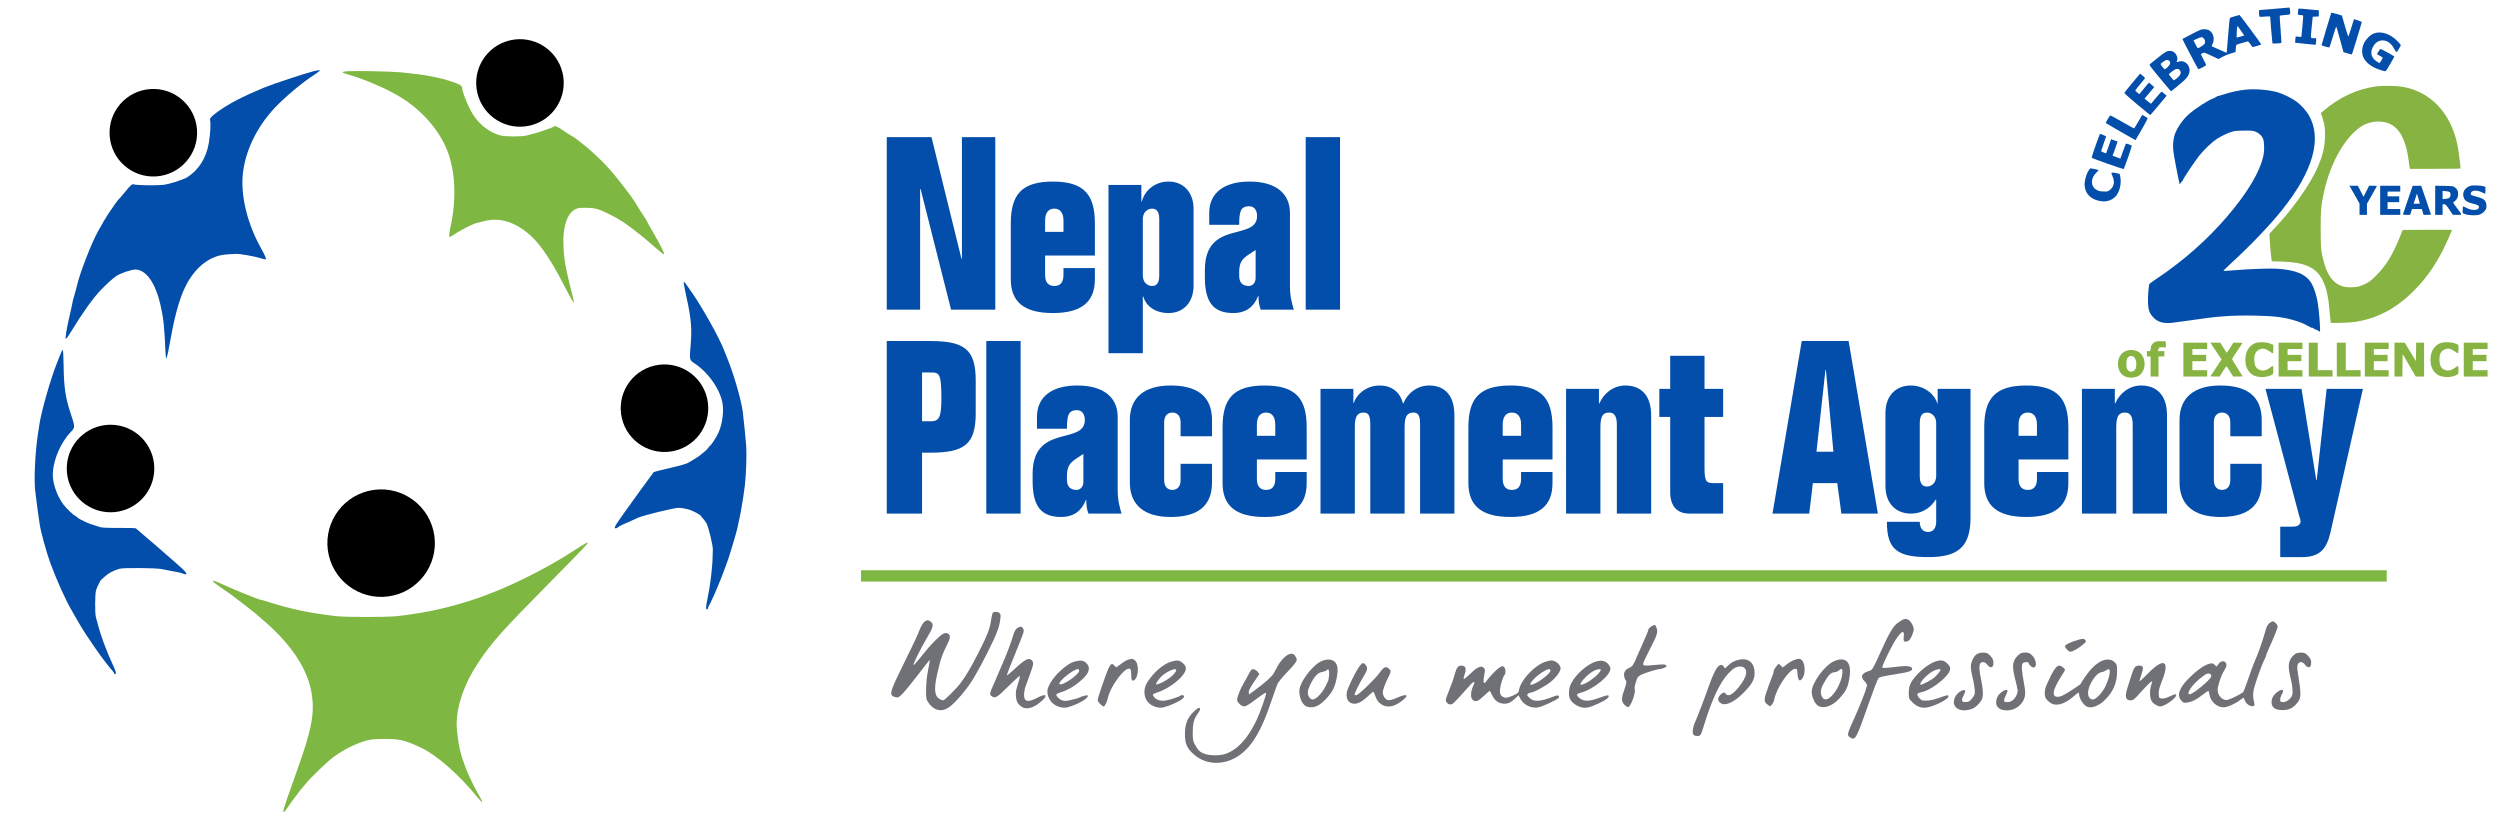 <svg width="331" height="111" viewBox="0 0 331 111" fill="none" xmlns="http://www.w3.org/2000/svg">
<g clip-path="url(#clip0_15_4)">
<path d="M75.666 73.103C76.108 72.814 76.75 72.407 77.094 72.199C77.437 71.99 77.766 71.82 77.824 71.82C77.997 71.82 77.281 72.575 73.036 76.877C66.279 83.723 65.14 84.999 63.257 87.832C61.463 90.53 60.466 93.417 60.459 95.934C60.458 96.604 60.676 98.345 60.862 99.138C61.003 99.743 61.176 100.352 61.268 100.572C61.321 100.699 61.44 101.038 61.533 101.326C61.782 102.096 62.623 103.907 63.195 104.905C63.815 105.988 63.881 106.121 63.822 106.18C63.787 106.214 63.521 105.948 63.231 105.588C60.82 102.605 57.841 99.981 55.751 99C53.599 97.989 52.963 97.835 50.931 97.837C49.773 97.838 49.074 97.892 48.635 98.017C47.087 98.456 45.73 99.118 44.277 100.143C43.362 100.789 41.207 102.863 40.314 103.958C40.082 104.242 39.806 104.578 39.7 104.704C39.593 104.831 39.38 105.115 39.225 105.336C39.07 105.557 38.89 105.794 38.825 105.863C38.76 105.932 38.474 106.332 38.191 106.752C37.698 107.483 37.501 107.665 37.501 107.39C37.501 107.211 38.298 104.859 39.237 102.268C41.296 96.585 41.71 94.38 41.232 91.64C40.693 88.55 38.566 85.333 35.048 82.286C34.488 81.801 33.971 81.353 33.9 81.289C33.674 81.089 32.19 79.929 31.475 79.394C31.097 79.111 30.728 78.827 30.655 78.764C30.583 78.701 29.95 78.262 29.247 77.789C27.708 76.751 27.849 76.602 29.591 77.423C30.872 78.027 34.261 79.397 34.473 79.396C34.544 79.396 35.086 79.551 35.678 79.741C38.505 80.647 41.067 81.18 44.5 81.578C45.774 81.726 51.257 81.724 52.587 81.575C55.717 81.224 58.506 80.664 61.203 79.845C62.987 79.304 63.188 79.234 65.106 78.498C68.342 77.254 72.811 74.972 75.666 73.103Z" fill="#7EB742"/>
<circle cx="7.117" cy="7.117" r="7.117" transform="matrix(-0.973 0.23 0.23 0.973 55.749 63.351)" fill="black"/>
<path fill-rule="evenodd" clip-rule="evenodd" d="M8.133 46.569C8.075 46.719 7.821 47.359 7.568 47.991C6.686 50.197 5.431 54.6 5.196 56.312C5.157 56.596 5.073 57.164 5.009 57.575C4.656 59.842 4.486 63.45 4.661 64.971C4.804 66.213 5.091 68.374 5.249 69.397C5.409 70.431 6.153 73.15 6.648 74.504C7.431 76.649 8.685 79.445 9.455 80.76C9.767 81.294 10.023 81.739 10.407 82.417C11.424 84.212 13.845 87.662 14.917 88.845C15.028 88.968 15.119 89.11 15.119 89.161C15.119 89.212 15.171 89.254 15.234 89.254C15.44 89.254 15.355 88.897 14.936 88.007C14.109 86.248 13.283 84.007 12.921 82.539C12.859 82.287 12.76 81.922 12.701 81.728C12.551 81.234 12.567 78.624 12.723 78.129C12.794 77.903 12.926 77.59 13.017 77.432C13.108 77.274 13.209 77.067 13.242 76.973C13.311 76.776 14.231 75.998 14.66 75.773C15.086 75.549 15.479 75.394 15.865 75.296C16.405 75.159 20.609 75.193 21.375 75.34C21.753 75.413 22.322 75.524 22.637 75.587C22.953 75.65 23.392 75.733 23.613 75.771C23.834 75.809 24.132 75.898 24.275 75.968C24.455 76.056 24.572 76.059 24.655 75.977C24.737 75.894 24.497 75.613 23.878 75.066C23.385 74.631 22.956 74.248 22.924 74.215C22.892 74.182 22.299 73.667 21.604 73.07C20.91 72.474 20.316 71.957 20.284 71.922C20.253 71.887 19.736 71.447 19.136 70.944C18.537 70.44 18.02 69.995 17.989 69.955C17.957 69.914 16.95 69.889 15.75 69.898C14.364 69.908 13.444 69.866 13.225 69.784C13.036 69.712 12.648 69.587 12.364 69.506C12.08 69.425 11.667 69.271 11.446 69.164C11.225 69.056 10.903 68.901 10.731 68.82C10.558 68.738 10.323 68.585 10.209 68.478C10.095 68.371 9.944 68.263 9.875 68.238C9.669 68.162 8.773 67.293 8.415 66.821C7.713 65.895 7.171 64.563 7.027 63.408C6.793 61.541 7.845 58.779 9.407 57.155C9.953 56.588 9.951 56.522 9.345 54.705C8.671 52.688 8.455 51.228 8.423 48.485C8.41 47.369 8.363 46.419 8.319 46.375C8.275 46.331 8.191 46.418 8.133 46.569Z" fill="#034EAA"/>
<circle cx="14.634" cy="62.031" r="5.796" fill="black"/>
<path fill-rule="evenodd" clip-rule="evenodd" d="M90.75 37.506C90.841 37.639 91.235 38.204 91.626 38.76C92.991 40.705 95.224 44.702 95.846 46.314C95.949 46.582 96.161 47.116 96.318 47.5C97.183 49.626 98.177 53.098 98.355 54.619C98.501 55.861 98.718 58.029 98.8 59.062C98.882 60.105 98.781 62.922 98.611 64.353C98.342 66.62 97.763 69.63 97.316 71.087C97.135 71.679 96.988 72.17 96.77 72.918C96.192 74.899 94.629 78.813 93.856 80.21C93.777 80.355 93.721 80.514 93.733 80.564C93.744 80.614 93.704 80.666 93.642 80.681C93.441 80.728 93.442 80.362 93.645 79.399C94.047 77.497 94.336 75.126 94.351 73.615C94.354 73.355 94.366 72.976 94.379 72.774C94.411 72.26 93.796 69.722 93.531 69.276C93.41 69.073 93.209 68.798 93.085 68.665C92.96 68.533 92.814 68.355 92.76 68.27C92.648 68.095 91.574 67.549 91.105 67.428C90.638 67.308 90.22 67.247 89.822 67.241C89.266 67.231 85.182 68.23 84.47 68.549C84.118 68.707 83.591 68.946 83.298 69.08C83.005 69.213 82.597 69.395 82.391 69.483C82.184 69.571 81.915 69.725 81.791 69.827C81.636 69.954 81.523 69.983 81.424 69.922C81.325 69.861 81.494 69.532 81.971 68.858C82.351 68.321 82.68 67.85 82.704 67.81C82.727 67.771 83.186 67.133 83.725 66.393C84.264 65.653 84.724 65.013 84.746 64.972C84.769 64.931 85.171 64.384 85.639 63.756C86.107 63.129 86.507 62.577 86.529 62.53C86.55 62.484 87.525 62.227 88.694 61.961C90.045 61.652 90.931 61.4 91.125 61.27C91.293 61.156 91.642 60.946 91.9 60.802C92.157 60.658 92.524 60.413 92.715 60.258C92.905 60.102 93.183 59.878 93.332 59.759C93.481 59.64 93.674 59.436 93.761 59.306C93.848 59.176 93.969 59.036 94.031 58.996C94.214 58.875 94.886 57.823 95.126 57.282C95.597 56.219 95.819 54.798 95.694 53.641C95.492 51.77 93.835 49.324 91.941 48.102C91.28 47.675 91.266 47.61 91.439 45.703C91.631 43.585 91.507 42.114 90.908 39.438C90.664 38.348 90.491 37.413 90.524 37.36C90.557 37.307 90.658 37.372 90.75 37.506Z" fill="#034EAA"/>
<circle cx="5.796" cy="5.796" r="5.796" transform="matrix(-0.973 0.23 0.23 0.973 92.283 47.075)" fill="black"/>
<path fill-rule="evenodd" clip-rule="evenodd" d="M46.056 9.428C45.661 9.451 45.338 9.511 45.338 9.562C45.338 9.612 45.739 9.767 46.228 9.907C48.093 10.439 50.753 11.558 52.492 12.545C55.59 14.301 58.051 17.003 59.209 19.918C60.276 22.604 60.455 26.305 59.688 29.832C59.482 30.778 59.42 31.382 59.529 31.382C59.585 31.382 59.91 31.195 60.251 30.965C60.974 30.478 62.576 29.666 63.072 29.536C64.47 29.169 64.877 29.094 65.505 29.09C67.421 29.079 69.483 30.185 71.124 32.102C72.269 33.44 73.492 35.42 75.002 38.384C75.372 39.11 75.711 39.729 75.755 39.761C75.799 39.792 75.865 39.896 75.901 39.99C76.013 40.285 75.995 39.879 75.875 39.417C74.957 35.881 74.743 34.775 74.62 32.941C74.425 30.034 75.095 28.04 76.412 27.605C76.895 27.445 78.422 27.486 79.084 27.676C79.571 27.816 80.733 28.36 81.666 28.887C82.938 29.605 84.886 31.096 86.904 32.896C87.386 33.326 87.838 33.678 87.91 33.678C88.067 33.678 87.475 32.483 86.414 30.659C85.981 29.914 85.626 29.279 85.626 29.247C85.626 29.215 85.424 28.89 85.176 28.526C84.929 28.162 84.613 27.661 84.475 27.413C83.694 26.011 80.971 22.551 79.668 21.304C78.765 20.441 78.082 19.815 77.699 19.502C76.792 18.761 75.885 18.067 75.82 18.067C75.78 18.067 75.285 17.758 74.722 17.379C73.699 16.691 73.487 16.604 73.281 16.788C73.167 16.891 71.433 17.491 70.647 17.698C70.395 17.765 69.976 17.875 69.716 17.944C69.1 18.105 66.904 18.103 66.299 17.941C64.543 17.47 63.092 16.215 62.19 14.387C61.649 13.291 61.178 12.004 61.178 11.624C61.178 11.347 60.837 11.143 59.801 10.8C58.054 10.222 56.139 9.871 53.143 9.581C51.859 9.457 47.252 9.357 46.056 9.428Z" fill="#7EB742"/>
<circle cx="5.796" cy="5.796" r="5.796" transform="matrix(-0.973 0.23 0.23 0.973 73.15 4.01)" fill="black"/>
<path fill-rule="evenodd" clip-rule="evenodd" d="M41.625 9.4C42.009 9.306 42.335 9.269 42.35 9.317C42.365 9.365 42.028 9.631 41.601 9.908C39.974 10.964 37.76 12.815 36.386 14.269C33.941 16.857 32.381 20.162 32.13 23.288C31.898 26.169 32.814 29.76 34.583 32.907C35.057 33.751 35.293 34.31 35.189 34.342C35.135 34.358 34.77 34.274 34.377 34.155C33.542 33.901 31.772 33.596 31.26 33.617C29.816 33.676 29.405 33.724 28.803 33.905C26.969 34.457 25.322 36.119 24.316 38.433C23.614 40.048 23.027 42.301 22.453 45.576C22.312 46.379 22.17 47.071 22.137 47.114C22.104 47.157 22.072 47.275 22.065 47.376C22.044 47.691 21.942 47.297 21.921 46.82C21.761 43.171 21.641 42.05 21.22 40.262C20.554 37.425 19.328 35.715 17.941 35.686C17.433 35.676 15.985 36.163 15.408 36.538C14.983 36.815 14.032 37.677 13.295 38.455C12.289 39.514 10.865 41.511 9.464 43.824C9.13 44.376 8.8 44.845 8.732 44.866C8.582 44.913 8.797 43.597 9.276 41.542C9.472 40.703 9.624 39.991 9.615 39.96C9.605 39.93 9.704 39.56 9.833 39.139C9.963 38.718 10.117 38.147 10.177 37.87C10.512 36.3 12.099 32.194 12.979 30.619C13.589 29.528 14.059 28.73 14.333 28.318C14.982 27.343 15.646 26.414 15.707 26.395C15.746 26.384 16.128 25.942 16.555 25.415C17.331 24.456 17.509 24.311 17.759 24.427C17.898 24.492 19.732 24.556 20.544 24.524C20.805 24.514 21.238 24.496 21.506 24.485C22.142 24.459 24.241 23.813 24.772 23.48C26.312 22.514 27.331 20.889 27.657 18.876C27.852 17.67 27.925 16.301 27.813 15.938C27.732 15.673 27.998 15.378 28.888 14.746C30.389 13.681 32.116 12.783 34.894 11.627C36.085 11.131 40.461 9.683 41.625 9.4Z" fill="#034EAA"/>
<circle cx="20.301" cy="17.573" r="5.796" transform="rotate(-3.791 20.301 17.573)" fill="black"/>
<path d="M122.08 59.936V68H117.408V45.152H123.168C127.744 45.152 129.184 46.304 129.184 50.368V54.72C129.184 58.784 127.744 59.936 123.168 59.936H122.08ZM122.08 49.312V55.776H123.264C124.32 55.776 124.64 55.264 124.64 52.768C124.64 49.504 124.384 49.312 123.264 49.312H122.08ZM130.585 45.152H135.129V68H130.585V45.152ZM141.263 56.768H137.295V55.2C137.295 52.576 139.215 51.04 142.639 51.04C146.063 51.04 147.983 52.576 147.983 55.2V64.864C147.983 66.336 148.271 67.2 148.495 68H144.111C143.887 67.456 143.823 66.816 143.823 66.208H143.759C143.119 67.84 141.935 68.448 140.495 68.448C137.935 68.448 136.719 67.136 136.719 63.712V62.752C136.719 56 143.631 59.008 143.631 55.584C143.631 54.976 143.343 54.304 142.607 54.304C141.455 54.304 141.263 54.976 141.263 56.768ZM143.439 63.808V60.096C142.063 61.056 141.263 61.216 141.263 63.072V63.488C141.263 64.48 141.743 64.864 142.575 64.864C142.927 64.864 143.439 64.544 143.439 63.808ZM156.31 61.408H160.47V63.872C160.47 67.104 158.454 68.448 154.998 68.448C151.446 68.448 149.59 66.816 149.59 63.872V55.616C149.59 52.704 151.446 51.04 154.998 51.04C158.454 51.04 160.47 52.416 160.47 55.616V57.76H156.31V55.904C156.31 55.104 155.894 54.624 155.222 54.624C154.55 54.624 154.134 55.104 154.134 55.904V63.584C154.134 64.384 154.55 64.864 155.222 64.864C155.894 64.864 156.31 64.384 156.31 63.584V61.408ZM173.004 60.832H166.412V63.392C166.412 64.48 166.924 64.864 167.628 64.864C168.364 64.864 168.844 64.48 168.844 63.392V62.496H173.004V63.968C173.004 66.912 171.308 68.448 167.436 68.448C163.564 68.448 161.868 66.912 161.868 63.968V56.576C161.868 52.8 163.276 51.04 167.436 51.04C171.596 51.04 173.004 52.8 173.004 56.576V60.832ZM166.412 57.696H168.844V56.192C168.844 55.136 168.364 54.624 167.628 54.624C166.892 54.624 166.412 55.136 166.412 56.192V57.696ZM192.563 68H188.019V56.224C188.019 54.976 187.763 54.624 187.123 54.624C186.259 54.624 185.971 55.2 185.971 56.544V68H181.427V56.224C181.427 54.976 181.171 54.624 180.531 54.624C179.667 54.624 179.379 55.2 179.379 56.544V68H174.835V51.488H179.187V53.344H179.251C179.475 52.48 180.691 51.04 182.675 51.04C184.211 51.04 185.363 51.872 185.747 53.408H185.811C186.291 52.16 187.571 51.04 189.203 51.04C191.187 51.04 192.563 52.224 192.563 55.008V68ZM205.551 60.832H198.959V63.392C198.959 64.48 199.471 64.864 200.175 64.864C200.911 64.864 201.391 64.48 201.391 63.392V62.496H205.551V63.968C205.551 66.912 203.855 68.448 199.983 68.448C196.111 68.448 194.415 66.912 194.415 63.968V56.576C194.415 52.8 195.823 51.04 199.983 51.04C204.143 51.04 205.551 52.8 205.551 56.576V60.832ZM198.959 57.696H201.391V56.192C201.391 55.136 200.911 54.624 200.175 54.624C199.439 54.624 198.959 55.136 198.959 56.192V57.696ZM207.35 68V51.488H211.702V53.408H211.766C212.278 52.16 213.558 51.04 215.19 51.04C217.174 51.04 218.614 52.224 218.614 55.008V68H214.07V56.224C214.07 55.072 213.718 54.624 213.046 54.624C212.246 54.624 211.894 55.072 211.894 56.544V68H207.35ZM221.135 51.488V47.104H225.679V51.488H228.143V55.2H225.679V61.92C225.679 63.712 225.871 63.968 226.895 63.968H228.143V68H223.663C221.967 68 221.135 66.912 221.135 65.184V55.2H219.695V51.488H221.135ZM239.542 68H234.678L238.55 45.152H244.758L248.63 68H243.798L243.254 63.968H240.022L239.542 68ZM241.686 48.992L240.502 59.808H242.742L241.75 48.992H241.686ZM249.825 69.088H254.177C254.177 70.048 254.689 70.432 255.265 70.432C255.969 70.432 256.353 69.92 256.353 69.056V66.144H256.289C255.809 66.912 254.817 68 252.961 68C251.233 68 249.633 66.848 249.633 64.352V54.688C249.633 52.192 251.233 51.04 252.961 51.04C255.073 51.04 256.321 52.544 256.481 53.408H256.545V51.488H260.897V68.512C260.897 72.48 259.169 73.76 255.329 73.76C251.169 73.76 249.825 72.736 249.825 69.088ZM254.177 56.032V63.008C254.177 64 254.497 64.416 255.137 64.416C255.713 64.416 256.353 63.968 256.353 63.008V56.032C256.353 55.072 255.713 54.624 255.137 54.624C254.497 54.624 254.177 55.04 254.177 56.032ZM273.85 60.832H267.258V63.392C267.258 64.48 267.77 64.864 268.474 64.864C269.21 64.864 269.69 64.48 269.69 63.392V62.496H273.85V63.968C273.85 66.912 272.154 68.448 268.282 68.448C264.41 68.448 262.714 66.912 262.714 63.968V56.576C262.714 52.8 264.122 51.04 268.282 51.04C272.442 51.04 273.85 52.8 273.85 56.576V60.832ZM267.258 57.696H269.69V56.192C269.69 55.136 269.21 54.624 268.474 54.624C267.738 54.624 267.258 55.136 267.258 56.192V57.696ZM275.649 68V51.488H280.001V53.408H280.065C280.577 52.16 281.857 51.04 283.489 51.04C285.473 51.04 286.913 52.224 286.913 55.008V68H282.369V56.224C282.369 55.072 282.017 54.624 281.345 54.624C280.545 54.624 280.193 55.072 280.193 56.544V68H275.649ZM295.29 61.408H299.45V63.872C299.45 67.104 297.434 68.448 293.978 68.448C290.426 68.448 288.57 66.816 288.57 63.872V55.616C288.57 52.704 290.426 51.04 293.978 51.04C297.434 51.04 299.45 52.416 299.45 55.616V57.76H295.29V55.904C295.29 55.104 294.874 54.624 294.202 54.624C293.53 54.624 293.114 55.104 293.114 55.904V63.584C293.114 64.384 293.53 64.864 294.202 64.864C294.874 64.864 295.29 64.384 295.29 63.584V61.408ZM301.903 73.76V69.728H303.599C304.271 69.728 304.591 69.408 304.591 69.024C304.591 68.832 304.495 68.544 304.399 68.256L299.951 51.488H304.719L306.671 63.552H306.735L308.047 51.488H312.847L308.559 70.464C308.047 72.704 307.119 73.76 304.815 73.76H301.903Z" fill="#034EAA"/>
<path d="M127.36 34.248V18.152H131.776V41H125.92L121.888 25.032H121.824V41H117.408V18.152H123.328L127.296 34.248H127.36ZM144.964 33.832H138.372V36.392C138.372 37.48 138.884 37.864 139.588 37.864C140.324 37.864 140.804 37.48 140.804 36.392V35.496H144.964V36.968C144.964 39.912 143.268 41.448 139.396 41.448C135.524 41.448 133.828 39.912 133.828 36.968V29.576C133.828 25.8 135.236 24.04 139.396 24.04C143.556 24.04 144.964 25.8 144.964 29.576V33.832ZM138.372 30.696H140.804V29.192C140.804 28.136 140.324 27.624 139.588 27.624C138.852 27.624 138.372 28.136 138.372 29.192V30.696ZM151.115 24.488V26.664H151.179C151.595 25.16 152.939 24.04 154.731 24.04C156.651 24.04 158.027 25.416 158.027 27.656V37.832C158.027 40.072 156.651 41.448 154.731 41.448C152.843 41.448 151.691 40.424 151.371 39.272H151.307V46.76H146.763V24.488H151.115ZM153.483 36.456V29.032C153.483 28.04 153.163 27.624 152.523 27.624C151.947 27.624 151.307 28.072 151.307 29.032V36.456C151.307 37.416 151.947 37.864 152.523 37.864C153.163 37.864 153.483 37.448 153.483 36.456ZM164.068 29.768H160.1V28.2C160.1 25.576 162.02 24.04 165.444 24.04C168.868 24.04 170.788 25.576 170.788 28.2V37.864C170.788 39.336 171.076 40.2 171.3 41H166.916C166.692 40.456 166.628 39.816 166.628 39.208H166.564C165.924 40.84 164.74 41.448 163.3 41.448C160.74 41.448 159.524 40.136 159.524 36.712V35.752C159.524 29 166.436 32.008 166.436 28.584C166.436 27.976 166.148 27.304 165.412 27.304C164.26 27.304 164.068 27.976 164.068 29.768ZM166.244 36.808V33.096C164.868 34.056 164.068 34.216 164.068 36.072V36.488C164.068 37.48 164.548 37.864 165.38 37.864C165.732 37.864 166.244 37.544 166.244 36.808ZM172.875 18.152H177.419V41H172.875V18.152Z" fill="#034EAA"/>
<path fill-rule="evenodd" clip-rule="evenodd" d="M131.451 81.138C131.385 81.217 131.273 81.688 131.203 82.183C131.049 83.273 130.74 84.061 129.542 86.425C128.545 88.392 127.923 89.449 127.185 90.428C126.587 91.223 125.065 92.729 124.861 92.729C124.777 92.729 124.544 92.63 124.345 92.511C123.685 92.115 123.635 91.02 124.177 88.846C124.244 88.577 124.344 88.163 124.4 87.926C124.579 87.17 124.887 86.37 125.371 85.409C125.867 84.425 125.887 84.092 125.467 83.871C125.119 83.687 124.718 83.91 123.868 84.76C123.133 85.494 122.832 85.841 121.515 87.475C121.218 87.844 120.958 88.098 120.939 88.039C120.891 87.898 122.008 85.648 122.666 84.561C123.549 83.101 123.661 82.686 123.267 82.335C122.721 81.849 122.22 82.216 121.724 83.468C121.37 84.361 121.126 84.879 119.334 88.53C117.733 91.794 117.676 92.095 118.617 92.317C118.914 92.387 119.021 92.326 119.551 91.785C119.881 91.448 120.807 90.31 121.609 89.255C122.411 88.2 123.085 87.354 123.105 87.374C123.126 87.394 123.025 87.999 122.881 88.718C122.713 89.559 122.617 90.477 122.612 91.291C122.605 92.513 122.616 92.574 122.955 93.068C123.657 94.091 124.655 94.319 125.608 93.673C126.502 93.067 128.145 91.118 128.981 89.671C129.707 88.415 130.082 87.721 130.714 86.459C131.959 83.975 132.327 83.013 132.446 81.926C132.504 81.406 132.48 81.28 132.299 81.15C132.028 80.955 131.61 80.949 131.451 81.138ZM252.073 81.993C251.942 82.018 251.575 82.233 251.257 82.47C250.661 82.913 250.144 83.779 249.113 86.056C247.922 88.687 247.922 88.687 247.474 88.827C246.445 89.148 246.262 89.582 246.885 90.224C247.14 90.487 247.222 90.659 247.169 90.827C247.129 90.956 247.053 91.216 247.002 91.406C246.906 91.759 246.089 93.8 245.713 94.628C244.53 97.228 244.501 97.34 244.944 97.626C245.654 98.084 245.753 97.902 247.463 93.017C248.03 91.397 248.529 90.105 248.691 89.831C248.802 89.646 249.174 89.553 250.968 89.267C252.812 88.973 253.229 88.827 253.165 88.498C253.111 88.222 252.435 88.117 251.494 88.238C249.905 88.442 249.215 88.484 249.215 88.377C249.215 88.036 250.493 85.418 251.063 84.591C251.86 83.437 252.165 83.372 252.049 84.382C251.987 84.923 252.125 85.059 252.568 84.897C252.851 84.793 253.087 84.406 253.303 83.692C253.428 83.28 253.416 83.166 253.194 82.702C253.053 82.406 252.816 82.12 252.651 82.046C252.491 81.974 252.348 81.922 252.335 81.93C252.322 81.939 252.204 81.967 252.073 81.993ZM300.474 82.496C300.303 82.628 300.11 82.945 300.036 83.215C299.663 84.568 299.054 86.347 298.65 87.264C298.364 87.914 297.871 89.237 297.515 90.313C297.295 90.978 297.052 91.579 296.974 91.65C296.754 91.851 295.582 92.451 295.11 92.604C294.757 92.719 294.625 92.712 294.329 92.561C293.906 92.346 293.619 91.848 293.619 91.329C293.619 90.789 294.078 89.422 294.461 88.824C294.812 88.275 294.872 87.911 294.647 87.69C294.396 87.442 293.998 87.536 293.73 87.905L293.475 88.258L293.21 88.012C292.976 87.796 292.89 87.781 292.493 87.887C291.828 88.065 290.873 88.738 289.859 89.744C288.485 91.107 288.163 92.089 288.853 92.813C289.08 93.051 289.19 93.083 289.58 93.022C290.236 92.919 290.769 92.653 291.591 92.018C291.986 91.713 292.34 91.464 292.378 91.464C292.416 91.464 292.482 91.674 292.524 91.93C292.678 92.883 293.508 93.65 294.384 93.65C294.898 93.65 295.886 93.214 296.62 92.663C296.825 92.51 297.012 92.384 297.037 92.384C297.061 92.384 297.152 92.562 297.238 92.778C297.535 93.523 298.653 93.815 298.475 93.102C298.204 92.015 298.253 91.543 298.808 89.923C299.301 88.486 299.652 87.598 299.939 87.065C299.998 86.955 300.046 86.814 300.046 86.752C300.046 86.689 300.171 86.365 300.324 86.031C301.036 84.473 301.565 83.162 301.565 82.956C301.565 82.713 301.143 82.26 300.916 82.26C300.841 82.26 300.641 82.366 300.474 82.496ZM218.629 82.949C218.42 83.074 218.249 83.254 218.249 83.348C218.249 83.443 218.091 83.859 217.898 84.273C217.705 84.688 217.548 85.049 217.548 85.076C217.548 85.104 217.384 85.478 217.184 85.907C216.985 86.338 216.78 86.793 216.729 86.919C216.299 87.988 216.128 88.247 215.746 88.404C215.19 88.632 214.942 89.037 215.041 89.557C215.085 89.785 215.167 89.999 215.224 90.034C215.399 90.141 215.34 90.567 215.035 91.395C214.64 92.469 214.652 92.888 215.094 93.323C215.287 93.513 215.508 93.648 215.585 93.623C215.932 93.509 216.57 91.77 216.445 91.279C216.377 91.013 216.443 90.704 216.752 89.843C216.815 89.669 217.04 89.459 217.291 89.341C217.894 89.056 219.418 88.588 219.743 88.588C219.892 88.588 220.175 88.505 220.372 88.405C220.674 88.251 220.706 88.198 220.571 88.07C220.447 87.954 220.186 87.941 219.417 88.016C217.762 88.177 217.548 88.163 217.548 87.893C217.548 87.764 217.968 86.857 218.482 85.877C219.445 84.043 219.563 83.62 219.282 83.013C219.119 82.661 219.109 82.66 218.629 82.949ZM134.851 83.066C134.524 83.196 134.274 83.576 134.133 84.158C133.975 84.807 133.112 87.067 132.595 88.185C132.473 88.448 132.263 88.94 132.128 89.278C131.993 89.616 131.785 90.103 131.666 90.362C130.982 91.853 130.964 91.961 131.353 92.212C131.782 92.489 132.058 92.313 133.59 90.782C134.359 90.013 135.006 89.438 135.029 89.504C135.051 89.57 134.966 89.947 134.839 90.343C134.48 91.468 134.447 91.684 134.532 92.353C134.596 92.857 134.69 93.058 135.009 93.373C135.708 94.06 136.692 93.88 137.883 92.846C138.813 92.039 138.507 91.759 137.364 92.371C136.094 93.051 135.567 92.93 135.586 91.962C135.592 91.656 135.681 91.173 135.783 90.888C135.886 90.604 136.157 89.86 136.386 89.236C136.863 87.937 136.89 87.666 136.577 87.387C136.181 87.034 135.664 87.323 134.144 88.745C133.678 89.181 133.296 89.478 133.296 89.405C133.296 89.333 133.826 87.977 134.473 86.392C135.606 83.621 135.643 83.5 135.464 83.231C135.261 82.925 135.23 82.916 134.851 83.066ZM275.098 84.728C274.134 85.01 273.404 85.365 273.404 85.549C273.404 85.782 273.882 86.287 274.102 86.287C274.41 86.287 275.166 85.866 275.754 85.367C276.199 84.99 276.242 84.913 276.104 84.749C275.925 84.536 275.763 84.533 275.098 84.728ZM261.69 86.644C261.348 86.895 261.081 87.383 260.96 87.975C260.891 88.313 260.988 88.992 261.269 90.141C261.331 90.394 261.411 90.895 261.447 91.255C261.502 91.815 261.473 91.963 261.239 92.29C260.858 92.825 260.665 92.952 260.225 92.956C259.702 92.961 259.645 92.728 259.997 92.028C260.236 91.551 260.259 91.435 260.121 91.383C259.843 91.278 259.183 91.708 258.923 92.162C258.122 93.565 259.451 94.524 261.205 93.809C261.611 93.643 262.261 92.966 262.427 92.537C262.601 92.087 262.554 91.131 262.305 90.02C262.041 88.845 262.005 88.006 262.209 87.805C262.46 87.558 262.859 87.65 263.125 88.019C263.455 88.475 263.863 88.45 263.918 87.97C263.976 87.469 263.867 87.181 263.462 86.773C263.149 86.459 263.01 86.402 262.551 86.405C262.193 86.408 261.902 86.488 261.69 86.644ZM267.221 86.737C266.478 87.42 266.365 88.114 266.745 89.649C267.186 91.427 267.193 91.478 267.05 91.885C266.821 92.536 266.328 92.959 265.798 92.959C265.416 92.959 265.341 92.921 265.341 92.725C265.341 92.596 265.446 92.287 265.574 92.039C265.852 91.504 265.866 91.349 265.639 91.349C265.302 91.349 264.68 91.816 264.487 92.214C264.059 93.096 264.33 93.807 265.165 93.998C266.327 94.262 267.505 93.669 267.964 92.589C268.191 92.054 268.19 91.54 267.959 90.371C267.686 88.988 267.624 88.042 267.795 87.839C267.984 87.615 268.613 87.609 268.613 87.831C268.613 87.922 268.751 88.103 268.921 88.235C269.664 88.81 269.796 87.532 269.07 86.794C268.738 86.457 268.606 86.402 268.135 86.402C267.689 86.402 267.517 86.465 267.221 86.737ZM303.841 86.607C302.934 87.365 302.83 88.063 303.33 90.026C303.506 90.717 303.589 91.646 303.505 91.978C303.384 92.45 302.763 92.959 302.307 92.959C302.079 92.959 301.91 92.899 301.902 92.816C301.873 92.501 301.945 92.225 302.151 91.864C302.491 91.267 302.143 91.151 301.488 91.642C301.009 92.002 300.746 92.48 300.751 92.982C300.758 93.672 301.235 94.011 302.214 94.019C303.001 94.026 303.536 93.782 304.065 93.172C304.707 92.434 304.72 92.135 304.235 89.073C304.136 88.452 304.136 88.161 304.233 87.951C304.422 87.543 304.871 87.575 305.192 88.019C305.522 88.475 305.93 88.45 305.985 87.97C306.044 87.469 305.934 87.181 305.529 86.773C305.216 86.459 305.077 86.402 304.619 86.405C304.282 86.408 303.988 86.484 303.841 86.607ZM170.514 86.695C170.067 86.926 169.482 87.58 169.128 88.242C168.976 88.527 168.764 88.924 168.657 89.124C168.419 89.569 167.571 90.331 166.132 91.392L165.373 91.952L165.336 91.657C165.311 91.448 165.512 91.051 166.021 90.306L166.741 89.25L166.513 88.948C166.387 88.781 166.147 88.629 165.98 88.609C165.713 88.578 165.632 88.657 165.326 89.255C165.134 89.63 164.824 90.192 164.637 90.503C164.229 91.185 163.795 92.293 163.795 92.654C163.795 92.997 164.372 93.535 164.736 93.533C164.897 93.532 165.355 93.281 165.782 92.961C167.112 91.963 167.549 91.67 167.615 91.735C167.736 91.853 166.813 94.458 166.247 95.598C165.111 97.885 163.795 99.279 162.277 99.805C161.463 100.087 159.997 100.06 159.329 99.75C158.788 99.5 158.652 99.356 158.173 98.518C157.969 98.162 157.921 97.884 157.917 97.044C157.912 95.826 158.074 95.181 158.544 94.541C158.733 94.285 158.887 94.008 158.887 93.927C158.887 93.573 158.611 93.677 158.028 94.25C157.194 95.072 156.891 95.858 156.884 97.219C156.878 98.473 157.176 99.124 158.129 99.94C159.79 101.361 162.27 101.353 164.204 99.919C165.832 98.712 167.003 96.726 168.256 93.04C168.64 91.914 169.034 90.801 169.134 90.567C169.233 90.333 169.781 89.662 170.351 89.074C170.921 88.487 171.47 87.85 171.571 87.657C171.741 87.334 171.738 87.281 171.537 86.941C171.283 86.512 171 86.444 170.514 86.695ZM149.548 87.291C149.232 87.349 148.876 87.552 148.23 88.041L147.797 88.368L147.558 88.133C147.235 87.815 147.143 87.834 146.875 88.271C146.6 88.72 145.332 92.359 145.332 92.699C145.332 92.921 145.93 93.535 146.146 93.535C146.275 93.535 146.603 92.834 146.694 92.365C146.928 91.16 148.506 88.847 149.279 88.575C149.664 88.44 149.773 88.591 149.774 89.261C149.777 90.105 149.882 90.277 150.227 90.002C150.779 89.561 150.806 87.85 150.266 87.432C150.106 87.308 149.942 87.214 149.903 87.223C149.863 87.231 149.704 87.262 149.548 87.291ZM230.323 87.328C229.688 87.45 229.227 87.691 228.776 88.135L228.411 88.494L228.193 88.228C227.999 87.992 227.941 87.978 227.661 88.104C227.314 88.26 226.788 89.271 226.272 90.773C225.741 92.32 224.547 95.435 224.326 95.847C224.272 95.949 224.191 96.273 224.146 96.567C224.047 97.219 224.199 97.446 224.734 97.446C225.16 97.446 225.188 97.401 225.614 96.008C226.661 92.579 227.725 90.332 228.871 89.125C229.484 88.48 229.895 88.242 230.396 88.242C230.942 88.242 231.261 88.623 231.185 89.183C231.054 90.143 229.52 92.039 228.874 92.039C228.7 92.039 228.527 91.961 228.49 91.866C228.387 91.604 228.086 91.659 227.767 91.998C227.418 92.369 227.4 92.738 227.719 93.022C228.323 93.56 229.486 93.082 230.823 91.746C231.966 90.604 232.328 89.943 232.309 89.035C232.281 87.77 231.503 87.102 230.323 87.328ZM237.756 87.316C237.327 87.444 236.947 87.657 236.46 88.042L236.032 88.379L235.767 88.118L235.502 87.857L235.172 88.247C234.991 88.461 234.842 88.727 234.842 88.837C234.842 88.947 234.793 89.156 234.734 89.301C234.674 89.447 234.414 90.135 234.157 90.831C233.507 92.585 233.49 92.897 234.019 93.283L234.365 93.535L234.602 93.284C234.732 93.147 234.872 92.849 234.913 92.623C235.181 91.138 236.861 88.642 237.646 88.56C237.926 88.531 237.941 88.562 237.997 89.277C238.067 90.176 238.314 90.332 238.695 89.717C239.103 89.057 238.959 87.583 238.46 87.32C238.218 87.192 238.172 87.192 237.756 87.316ZM174.915 87.554C173.986 87.969 172.558 89.685 172.134 90.896C171.827 91.775 172.243 93.168 172.912 93.502C173.317 93.704 173.909 93.684 174.411 93.453C175.092 93.139 176.145 92.026 176.533 91.211C176.927 90.381 177.19 88.953 177.068 88.31C176.888 87.366 176.019 87.061 174.915 87.554ZM242.828 87.544C241.555 88.114 239.875 90.421 239.868 91.609C239.866 92.104 240.13 92.827 240.451 93.206C241.117 93.991 242.506 93.645 243.578 92.427C244.493 91.386 244.684 90.971 244.891 89.566C245.171 87.666 244.351 86.864 242.828 87.544ZM278.136 87.57C277.48 87.903 276.749 88.621 276.08 89.589C275.765 90.045 275.506 90.459 275.505 90.509C275.503 90.621 273.496 91.926 273.02 92.125C272.561 92.317 272.179 92.307 272.002 92.098C271.718 91.76 272.055 90.863 273.036 89.342C273.238 89.029 273.404 88.741 273.404 88.702C273.404 88.513 272.895 88.127 272.645 88.127C272.238 88.127 271.769 88.847 270.934 90.754C270.685 91.322 270.656 92.091 270.869 92.468C270.948 92.608 271.193 92.854 271.413 93.014C272.183 93.574 273.286 93.291 274.532 92.215C275.2 91.638 275.273 91.606 275.273 91.887C275.273 92.288 275.573 92.915 275.936 93.276C276.228 93.564 276.412 93.65 276.75 93.65C277.325 93.65 278.05 93.293 278.648 92.716C279.778 91.626 280.298 90.424 280.298 88.905C280.298 88.052 280.276 87.973 279.956 87.658C279.535 87.244 278.844 87.21 278.136 87.57ZM142.469 87.544C141.774 87.71 141.209 88.062 140.328 88.878C139.394 89.744 138.672 90.893 138.672 91.513C138.672 92.542 139.394 93.421 140.415 93.637C140.936 93.747 141.116 93.732 141.743 93.526C143.073 93.089 144.254 92.32 143.992 92.061C143.929 92 143.029 92.25 142.82 92.387C142.713 92.457 142.077 92.627 141.371 92.773C140.929 92.865 140.453 92.726 140.134 92.412C139.724 92.009 139.764 91.868 140.337 91.699C141.363 91.397 142.381 90.79 143.326 89.918C144.163 89.144 144.382 88.457 143.957 87.939C143.571 87.471 143.196 87.371 142.469 87.544ZM155.057 87.606C154.188 87.874 153.211 88.621 152.392 89.647C151.741 90.463 151.526 90.96 151.526 91.644C151.526 92.664 152.157 93.415 153.209 93.647C153.662 93.747 153.864 93.728 154.469 93.527C155.722 93.112 156.784 92.504 156.784 92.204C156.784 92.037 156.421 91.974 156.278 92.115C156.153 92.239 155.018 92.616 154.431 92.729C153.74 92.862 153.132 92.702 152.813 92.303C152.528 91.946 152.57 91.891 153.323 91.644C154.61 91.221 156.211 90.062 156.781 89.141C157.134 88.571 157.087 88.211 156.605 87.794C156.149 87.4 155.846 87.364 155.057 87.606ZM204.577 87.629C203.117 88.132 201.328 90.063 201.113 91.369C201.058 91.705 200.963 91.794 200.369 92.069C199.572 92.438 199.209 92.463 198.848 92.175C198.634 92.004 198.588 91.858 198.599 91.38C198.612 90.83 198.989 89.583 199.216 89.341C199.412 89.132 199.331 88.421 199.095 88.275C198.907 88.16 198.8 88.189 198.423 88.459C198.022 88.746 197.183 89.638 196.77 90.215C196.39 90.747 196.319 90.288 196.581 88.98C196.631 88.727 196.594 88.568 196.452 88.427C196.104 88.085 195.605 88.298 194.696 89.177C194.243 89.616 193.84 89.943 193.8 89.904C193.76 89.864 193.802 89.623 193.894 89.368C194.197 88.521 194.063 88.127 193.471 88.127C193.049 88.127 192.847 88.397 192.606 89.278C192.419 89.964 192.245 90.448 191.589 92.113C191.389 92.618 191.378 92.741 191.51 92.949C191.706 93.259 192.001 93.351 192.298 93.195C192.426 93.127 192.907 92.645 193.368 92.124C194.782 90.523 194.983 90.313 195.108 90.313C195.268 90.313 195.266 90.324 194.995 90.946C194.696 91.633 194.687 92.397 194.975 92.654C195.353 92.991 195.678 92.881 196.446 92.154C196.848 91.774 197.202 91.464 197.233 91.464C197.265 91.464 197.409 91.722 197.554 92.037C197.867 92.721 198.342 93.085 199.018 93.16C199.596 93.224 199.995 93.05 200.629 92.454L201.064 92.046L201.258 92.449C201.685 93.335 202.771 93.856 203.743 93.641C204.297 93.518 206.049 92.699 206.325 92.434C206.452 92.312 206.462 92.238 206.361 92.139C206.262 92.041 206.102 92.058 205.724 92.207C203.813 92.961 202.965 92.97 202.354 92.243C202.152 92.002 202.15 91.97 202.326 91.838C202.432 91.759 202.6 91.694 202.7 91.694C203.092 91.694 204.83 90.721 205.493 90.13C205.878 89.787 206.305 89.277 206.443 88.997C206.678 88.52 206.682 88.465 206.51 88.137C206.307 87.75 205.788 87.434 205.372 87.443C205.224 87.446 204.866 87.529 204.577 87.629ZM211.269 87.599C210.124 87.964 208.62 89.295 208.025 90.47C207.687 91.138 207.631 92.089 207.9 92.601C208.129 93.036 208.755 93.487 209.347 93.644C209.931 93.799 210.46 93.686 211.588 93.167C212.547 92.726 212.99 92.418 212.99 92.19C212.99 91.979 212.783 92.013 211.763 92.389C210.356 92.908 209.635 92.9 209.047 92.356C208.663 92.003 208.721 91.852 209.293 91.71C210.939 91.302 213.224 89.443 213.224 88.512C213.224 88.366 213.08 88.088 212.903 87.895C212.517 87.474 211.973 87.375 211.269 87.599ZM256.18 87.607C255.093 87.988 253.458 89.456 252.961 90.496C252.795 90.845 252.72 91.233 252.72 91.753C252.72 92.486 252.733 92.518 253.224 93.001C253.908 93.675 254.586 93.849 255.503 93.587C256.67 93.253 257.979 92.514 257.979 92.19C257.979 91.973 257.764 92.012 256.635 92.432C256.147 92.613 255.54 92.745 255.132 92.758C254.493 92.778 254.424 92.754 254.103 92.4C253.699 91.955 253.782 91.761 254.427 91.642C255.444 91.454 257.385 90.074 257.994 89.105C258.319 88.589 258.269 88.264 257.795 87.825C257.329 87.391 256.943 87.339 256.18 87.607ZM179.939 88.293C179.595 88.764 178.914 90.094 178.47 91.161C178.128 91.985 178.285 92.818 178.829 93.062C179.474 93.351 180.129 93.104 181.075 92.216C181.448 91.865 181.783 91.579 181.819 91.579C181.855 91.579 181.944 91.747 182.016 91.953C182.284 92.712 182.421 92.921 182.85 93.224C183.462 93.657 184.213 93.649 185.004 93.202C185.599 92.865 186.231 92.318 186.231 92.138C186.231 91.973 185.79 92.026 185.266 92.255C184.314 92.671 184.013 92.755 183.723 92.683C183.404 92.604 183.076 92.09 183.076 91.671C183.076 91.362 183.428 90.414 183.839 89.615C184.194 88.927 184.197 88.805 183.865 88.505C183.51 88.184 183.197 88.316 182.73 88.983C182.142 89.825 179.86 92.039 179.581 92.039C179.447 92.039 179.337 92.026 179.338 92.01C179.356 91.725 180.002 90.429 180.658 89.361C181.083 88.67 181.105 88.373 180.763 87.984C180.495 87.679 180.346 87.735 179.939 88.293ZM285.73 88.021C285.474 88.153 284.832 88.707 284.305 89.253C283.777 89.799 283.319 90.22 283.286 90.187C283.253 90.155 283.36 89.752 283.522 89.292C283.847 88.372 283.791 88.127 283.256 88.127C282.709 88.127 282.542 88.326 282.216 89.365C282.043 89.918 281.803 90.677 281.683 91.051C281.298 92.26 281.418 92.729 282.114 92.729C282.432 92.729 282.614 92.579 283.5 91.579C284.525 90.422 285.096 89.943 284.924 90.386C284.577 91.275 284.572 92.398 284.911 92.876C285.153 93.216 285.69 93.533 286.024 93.533C286.595 93.532 288.127 92.445 288.127 92.04C288.127 91.856 287.904 91.902 287.244 92.22C286.857 92.406 286.486 92.502 286.239 92.479C285.861 92.443 285.847 92.423 285.813 91.89C285.785 91.461 285.883 91.07 286.251 90.144C286.88 88.559 286.888 87.782 286.275 87.782C286.231 87.782 285.986 87.89 285.73 88.021ZM142.878 88.802C142.878 89.325 140.599 90.876 140.285 90.567C140.009 90.296 142.121 88.588 142.732 88.588C142.813 88.588 142.878 88.684 142.878 88.802ZM155.732 88.714C155.732 88.98 155.219 89.53 154.584 89.943C153.921 90.374 153.166 90.701 153.064 90.601C152.965 90.503 153.616 89.645 154.02 89.341C154.81 88.748 155.732 88.41 155.732 88.714ZM175.975 89.29C175.958 89.631 175.899 90.014 175.844 90.141C175.438 91.072 175.117 91.592 174.655 92.066C173.988 92.751 173.597 92.787 173.278 92.19C173.063 91.789 173.119 91.385 173.492 90.622C174.02 89.544 174.47 89.062 175.033 88.974C175.291 88.933 175.563 88.832 175.637 88.748C175.886 88.47 176.007 88.664 175.975 89.29ZM205.278 88.781C205.278 89.228 203.317 90.658 202.704 90.658C202.311 90.658 203.248 89.605 204.153 89.029C204.901 88.553 205.278 88.47 205.278 88.781ZM211.938 88.674C211.934 89.17 209.996 90.658 209.354 90.658C208.913 90.658 210.103 89.319 210.955 88.856C211.412 88.608 211.939 88.51 211.938 88.674ZM243.925 89.196C243.802 90.373 242.943 91.938 242.134 92.46C241.695 92.742 241.303 92.582 241.142 92.053C240.978 91.512 241.114 91.018 241.687 90.077C242.177 89.272 242.417 89.059 242.896 89.004C243.106 88.98 243.363 88.876 243.467 88.774C243.846 88.401 243.994 88.537 243.925 89.196ZM256.927 88.687C256.927 88.821 256.471 89.389 256.109 89.706C255.806 89.971 254.534 90.658 254.346 90.658C253.879 90.658 255.054 89.325 255.934 88.856C256.417 88.6 256.927 88.513 256.927 88.687ZM279.319 88.755C279.423 89.023 279.154 90.057 278.778 90.832C278.344 91.729 277.507 92.614 277.095 92.614C276.664 92.614 276.397 92.16 276.469 91.548C276.59 90.519 277.587 89.065 278.215 89.004C278.386 88.987 278.649 88.889 278.799 88.786C279.142 88.551 279.237 88.546 279.319 88.755ZM292.668 89.265C292.765 89.326 292.797 89.456 292.75 89.601C292.601 90.064 290.327 91.924 289.911 91.924C289.407 91.924 290.162 90.751 291.224 89.885C292.102 89.167 292.344 89.064 292.668 89.265Z" fill="#6F7176"/>
<line x1="114" y1="76.25" x2="316" y2="76.25" stroke="#7EB742" stroke-width="1.5"/>
<path fill-rule="evenodd" clip-rule="evenodd" d="M314.644 11.434C312.109 11.76 309.666 12.898 307.549 14.739L307.283 14.97L307.493 15.598C307.795 16.5 307.874 17.119 307.828 18.221C307.77 19.576 307.526 20.578 306.889 22.071C305.854 24.499 303.327 28.016 300.699 30.689C300.461 30.969 300.471 30.968 300.471 30.968L300.553 32.282C300.599 33.004 300.671 33.819 300.713 34.093L300.79 34.591L302.061 34.63C305.125 34.724 306.626 35.389 307.48 37.031C308.015 38.06 308.27 39.2 308.452 41.37C308.513 42.102 308.573 42.711 308.586 42.724C308.662 42.801 311.071 42.729 311.737 42.631C314.692 42.194 317.171 40.9 319.519 38.569C321.498 36.604 322.86 34.544 324.233 31.439C324.468 30.908 324.66 30.459 324.66 30.441C324.66 30.422 323.187 30.415 321.388 30.425L318.116 30.443L317.691 31.494C316.777 33.753 315.891 35.191 314.647 36.436C313.989 37.095 313.733 37.299 313.271 37.537C312.959 37.698 312.519 37.877 312.293 37.936C311.828 38.057 310.837 38.074 310.379 37.968C308.805 37.606 307.869 36.174 307.381 33.385C307.281 32.813 307.259 32.256 307.258 30.338C307.257 27.822 307.305 27.279 307.685 25.473C308.501 21.598 310.566 17.991 312.713 16.69C314.049 15.88 315.825 15.889 316.942 16.711C317.962 17.462 318.623 19.002 318.913 21.303C318.954 21.631 319.005 22.001 319.025 22.126L319.063 22.354H322.422C324.269 22.354 325.781 22.33 325.781 22.301C325.781 22 325.473 19.691 325.363 19.158C324.475 14.892 321.707 12.029 317.925 11.467C317.131 11.35 315.433 11.332 314.644 11.434Z" fill="#87B342"/>
<path fill-rule="evenodd" clip-rule="evenodd" d="M297.407 11.861C296.473 11.945 295.411 12.172 294.441 12.495C293.984 12.647 293.577 12.75 293.537 12.725C293.49 12.696 293.484 12.714 293.52 12.772C293.562 12.84 293.545 12.853 293.457 12.819C293.391 12.793 293.355 12.801 293.376 12.836C293.398 12.871 293.262 12.951 293.074 13.013C292.412 13.233 290.737 14.311 289.822 15.105C289.004 15.816 288.213 16.96 287.925 17.849C287.74 18.422 287.672 19.187 287.742 19.928C287.792 20.456 288.318 23.267 288.551 24.255L288.591 24.426L288.733 24.202C288.811 24.079 288.904 23.978 288.939 23.978C288.973 23.978 289.002 23.93 289.002 23.871C289.002 23.729 290.579 21.367 291.182 20.608C291.792 19.838 292.834 18.842 293.47 18.419C294.082 18.012 294.981 17.587 295.586 17.418C295.937 17.32 296.297 17.291 297.161 17.29C298.209 17.289 298.31 17.3 298.702 17.468C298.941 17.569 299.114 17.685 299.103 17.736C299.093 17.785 299.114 17.806 299.15 17.784C299.232 17.733 299.484 18.046 299.627 18.374C299.794 18.759 299.826 19.86 299.689 20.535C299.25 22.702 297.584 25.512 294.851 28.692C292.213 31.763 289.172 34.45 285.64 36.831C285.081 37.208 284.604 37.551 284.58 37.593C284.481 37.767 284.362 39.337 284.391 40.087C284.428 41.03 284.587 41.471 285.088 42.014C285.666 42.641 286.414 42.856 287.602 42.738C287.967 42.701 289.086 42.548 290.087 42.398C293.625 41.868 295.455 41.735 298.51 41.788C301.145 41.834 302.391 41.991 303.955 42.472C304.664 42.691 305.464 43.037 305.421 43.107C305.401 43.14 305.438 43.147 305.504 43.121C305.585 43.09 305.608 43.101 305.574 43.156C305.541 43.209 305.562 43.223 305.633 43.196C305.693 43.172 305.741 43.19 305.741 43.236C305.741 43.28 305.773 43.298 305.811 43.274C305.85 43.25 305.882 43.266 305.882 43.309C305.882 43.352 305.913 43.368 305.952 43.344C305.99 43.32 306.022 43.336 306.022 43.379C306.022 43.422 306.05 43.44 306.085 43.418C306.175 43.362 306.379 43.451 306.333 43.526C306.312 43.56 306.349 43.567 306.415 43.541C306.503 43.508 306.52 43.52 306.478 43.588C306.441 43.647 306.447 43.664 306.496 43.634C306.585 43.579 306.932 43.723 306.932 43.815C306.932 43.849 306.964 43.858 307.002 43.834C307.041 43.81 307.072 43.831 307.072 43.879C307.072 43.944 307.093 43.947 307.151 43.889C307.251 43.788 307.053 41.169 306.858 40.027C306.7 39.105 306.385 38.114 306.08 37.58C305.346 36.297 303.952 35.712 301.294 35.571C300.343 35.521 297.739 35.621 295.774 35.784C295.049 35.844 294.423 35.882 294.384 35.869C294.344 35.856 294.827 35.374 295.456 34.799C297.955 32.515 300.501 29.852 302.136 27.811C306.261 22.664 307.483 18.323 305.677 15.233C305.339 14.654 304.669 13.916 304.065 13.457C303.494 13.024 302.237 12.404 301.539 12.212C300.36 11.888 298.689 11.746 297.407 11.861Z" fill="#034EAA"/>
<path d="M299.113 1.337C299.122 1.335 300.013 1.26 301.091 1.171C302.17 1.082 303.074 1.005 303.101 1C303.163 0.989 303.247 1.549 303.216 1.768C303.194 1.928 303.158 1.94 302.531 1.992C302.167 2.022 301.856 2.06 301.839 2.076C301.822 2.093 301.871 2.904 301.946 3.878C302.022 4.852 302.073 5.663 302.059 5.679C302.015 5.734 300.905 5.793 300.874 5.742C300.851 5.705 300.569 2.431 300.566 2.18C300.566 2.159 300.275 2.167 299.918 2.196C299.562 2.225 299.231 2.235 299.183 2.218C299.126 2.198 299.095 2.038 299.095 1.764C299.095 1.532 299.103 1.34 299.113 1.337Z" fill="#034EAA"/>
<path d="M304.237 1.805C304.258 1.723 304.277 1.539 304.277 1.394C304.278 1.081 304.145 1.094 305.767 1.247L307.01 1.364V1.769V2.175L306.607 2.196L306.204 2.217L306.087 3.408C305.911 5.192 305.892 5.054 306.309 5.054H306.66L306.659 5.351C306.658 5.515 306.641 5.713 306.619 5.792L306.581 5.934L305.238 5.804C304.5 5.733 303.886 5.665 303.875 5.654C303.864 5.643 303.876 5.452 303.902 5.23L303.949 4.826L304.324 4.865C304.53 4.886 304.699 4.898 304.699 4.891C304.699 4.884 304.762 4.25 304.838 3.482C304.914 2.715 304.962 2.072 304.944 2.054C304.926 2.036 304.751 2.006 304.554 1.987C304.231 1.956 304.201 1.939 304.237 1.805Z" fill="#034EAA"/>
<path d="M307.373 5.999C307.356 5.983 308.534 2.036 308.652 1.716C308.672 1.66 308.894 1.7 309.374 1.847L310.068 2.059L310.478 3.49C310.709 4.297 310.91 4.881 310.938 4.83C310.966 4.779 311.136 4.25 311.317 3.653C311.498 3.056 311.652 2.561 311.659 2.553C311.698 2.512 312.716 2.874 312.707 2.926C312.679 3.079 311.425 7.176 311.398 7.203C311.381 7.22 311.121 7.159 310.82 7.067L310.273 6.901L309.814 5.207C309.562 4.276 309.339 3.513 309.317 3.513C309.295 3.513 309.092 4.129 308.865 4.883C308.639 5.637 308.431 6.267 308.404 6.284C308.361 6.31 307.432 6.054 307.373 5.999Z" fill="#034EAA"/>
<path d="M312.994 5.719C313.268 5.16 313.809 4.626 314.297 4.433C315.216 4.07 316.43 4.454 317.387 5.411C317.651 5.674 317.865 5.93 317.864 5.979C317.862 6.029 317.74 6.269 317.591 6.512C317.284 7.017 317.292 7.019 316.927 6.349C316.256 5.118 314.867 5.001 314.227 6.122C313.861 6.763 313.877 7.318 314.277 7.794C314.45 7.999 314.932 8.346 315.046 8.346C315.104 8.345 315.514 7.648 315.474 7.616C315.461 7.605 315.292 7.507 315.1 7.398C314.907 7.289 314.739 7.192 314.726 7.183C314.682 7.151 315.084 6.513 315.168 6.481C315.227 6.458 316.648 7.224 317.013 7.476C317.025 7.484 316.776 7.935 316.46 8.478C315.916 9.411 315.876 9.462 315.703 9.421C314.287 9.086 313.307 8.442 312.911 7.588C312.667 7.062 312.7 6.319 312.994 5.719Z" fill="#034EAA"/>
<path d="M281.265 12.29C281.284 12.24 281.761 11.648 282.325 10.973L283.35 9.745L283.696 10.035C284 10.29 284.031 10.338 283.946 10.438C283.26 11.248 282.706 11.938 282.706 11.981C282.706 12.01 282.827 12.132 282.975 12.251L283.245 12.468L283.868 11.706C284.211 11.287 284.508 10.944 284.527 10.943C284.546 10.943 284.71 11.075 284.891 11.238L285.219 11.533L284.58 12.294L283.94 13.055L284.181 13.259C284.313 13.37 284.505 13.524 284.607 13.6L284.793 13.738L285.468 12.933C285.839 12.49 286.165 12.129 286.193 12.131C286.22 12.132 286.382 12.256 286.551 12.405L286.86 12.676L285.79 13.96C285.201 14.667 284.703 15.241 284.684 15.237C284.665 15.233 283.881 14.588 282.94 13.804C281.922 12.955 281.245 12.343 281.265 12.29Z" fill="#034EAA"/>
<path d="M278.793 16.287C278.77 16.27 279.223 15.481 279.358 15.304C279.402 15.246 279.874 15.488 280.965 16.126C281.815 16.623 282.534 17.015 282.563 16.997C282.593 16.979 282.845 16.568 283.124 16.084L283.631 15.205L283.956 15.392C284.135 15.494 284.31 15.604 284.344 15.635C284.379 15.667 284.045 16.315 283.581 17.114C283.127 17.896 282.749 18.546 282.74 18.557C282.728 18.572 278.922 16.383 278.793 16.287Z" fill="#034EAA"/>
<path d="M276.943 20.888C276.902 20.85 277.571 18.891 277.98 17.854C278.006 17.786 278.039 17.731 278.053 17.731C278.144 17.731 278.853 18.03 278.853 18.069C278.852 18.095 278.696 18.541 278.505 19.061C278.314 19.58 278.18 20.024 278.208 20.048C278.236 20.072 278.389 20.142 278.549 20.204L278.841 20.316L279.162 19.438C279.339 18.955 279.484 18.531 279.484 18.496C279.484 18.46 279.498 18.431 279.516 18.431C279.548 18.431 280.345 18.72 280.374 18.742C280.382 18.748 280.235 19.171 280.048 19.682L279.707 20.611L279.893 20.683C279.995 20.722 280.226 20.811 280.406 20.88L280.732 21.005L281.067 20.068C281.252 19.552 281.424 19.096 281.451 19.052C281.485 18.997 281.598 19.01 281.84 19.1C282.027 19.169 282.208 19.249 282.242 19.278C282.298 19.328 281.285 22.247 281.168 22.375C281.12 22.427 277.063 20.999 276.943 20.888Z" fill="#034EAA"/>
<path d="M276.009 24.627C275.952 24.082 276.172 23.174 276.487 22.654C276.611 22.451 276.745 22.285 276.785 22.286C276.946 22.292 277.807 22.475 277.843 22.511C277.865 22.532 277.755 22.668 277.599 22.812C276.774 23.575 276.76 24.657 277.569 25.13C277.833 25.285 278.003 25.327 278.462 25.35C278.968 25.376 279.054 25.361 279.267 25.215C279.893 24.784 280.049 24.07 279.685 23.304C279.613 23.152 279.554 22.986 279.554 22.936C279.554 22.825 279.804 22.826 280.289 22.939L280.64 23.02L280.728 23.44C280.885 24.182 280.69 25.187 280.271 25.797C279.815 26.459 278.999 26.775 278.121 26.631C276.862 26.424 276.123 25.722 276.009 24.627Z" fill="#034EAA"/>
<path fill-rule="evenodd" clip-rule="evenodd" d="M285.635 7.695C286.097 7.317 286.596 6.948 286.744 6.875C287.336 6.579 287.929 6.771 288.181 7.34C288.314 7.642 288.32 7.846 288.204 8.147C288.162 8.253 288.183 8.254 288.462 8.158C288.983 7.979 289.537 8.245 289.787 8.795C290.063 9.402 289.858 10.026 289.175 10.657C288.76 11.04 287.483 12.093 287.433 12.093C287.418 12.093 286.758 11.306 285.965 10.344C284.586 8.671 284.529 8.59 284.659 8.487C284.733 8.429 285.173 8.072 285.635 7.695ZM287.2 8.041C287.434 8.253 287.364 8.538 286.996 8.878C286.813 9.047 286.643 9.185 286.619 9.185C286.555 9.186 286.068 8.579 286.068 8.498C286.068 8.379 286.725 7.93 286.903 7.927C286.996 7.926 287.13 7.978 287.2 8.041ZM288.197 10.377C288.728 9.956 288.864 9.568 288.586 9.269C288.362 9.029 288.099 9.074 287.616 9.437C287.382 9.613 287.176 9.779 287.16 9.806C287.123 9.866 287.741 10.622 287.827 10.622C287.861 10.622 288.027 10.512 288.197 10.377Z" fill="#034EAA"/>
<path fill-rule="evenodd" clip-rule="evenodd" d="M295.232 2.38C295.257 2.354 295.546 2.254 295.873 2.157C296.201 2.061 296.486 1.979 296.507 1.977C296.557 1.971 299.415 5.835 299.397 5.885C299.381 5.928 298.246 6.263 298.225 6.231C298.044 5.953 297.671 5.474 297.636 5.474C297.546 5.474 296.134 5.89 296.097 5.927C296.077 5.948 296.041 6.173 296.019 6.428L295.978 6.892L295.348 7.08C295.001 7.184 294.494 7.392 294.221 7.542L293.724 7.816L292.778 7.373C291.838 6.932 291.832 6.93 291.612 7.044C291.49 7.107 291.391 7.173 291.391 7.19C291.391 7.207 291.548 7.516 291.741 7.877C291.934 8.237 292.091 8.565 292.091 8.605C292.091 8.71 291.108 9.212 291.042 9.141C290.947 9.037 288.925 5.185 288.951 5.158C288.965 5.144 289.54 4.844 290.229 4.491C291.467 3.856 291.487 3.848 291.912 3.875C292.217 3.895 292.408 3.95 292.568 4.064C293.076 4.425 293.248 5.22 292.945 5.803C292.861 5.964 292.818 6.112 292.849 6.132C292.88 6.151 293.334 6.354 293.857 6.583L294.808 7L294.85 6.57C294.873 6.333 294.958 5.304 295.039 4.283C295.12 3.262 295.207 2.406 295.232 2.38ZM291.779 5.086C291.969 5.275 292.008 5.638 291.86 5.833C291.756 5.97 291.115 6.384 291.007 6.384C290.965 6.384 290.816 6.152 290.676 5.868L290.42 5.351L290.888 5.133C291.453 4.869 291.557 4.864 291.779 5.086ZM297.14 4.696L296.743 4.122C296.393 3.617 296.285 3.461 296.239 3.478C296.217 3.485 296.208 3.528 296.195 3.59C296.15 3.798 296.108 4.984 296.146 4.984C296.161 4.984 296.391 4.919 296.657 4.84L297.14 4.696Z" fill="#034EAA"/>
<path d="M326.228 26.231C325.944 25.552 326.268 24.903 327.033 24.617C327.328 24.508 328.396 24.534 328.81 24.661L329.073 24.742V25.194C329.073 25.442 329.049 25.645 329.02 25.645C328.991 25.645 328.816 25.568 328.63 25.474C327.972 25.14 327.231 25.178 327.138 25.551C327.113 25.647 327.126 25.759 327.166 25.799C327.206 25.838 327.53 25.947 327.886 26.039C328.654 26.239 328.948 26.405 329.1 26.725C329.231 27 329.247 27.478 329.134 27.699C328.977 28.006 328.62 28.306 328.28 28.419C327.842 28.565 326.801 28.523 326.359 28.343L326.061 28.222V27.774C326.061 27.528 326.089 27.326 326.124 27.326C326.158 27.326 326.36 27.418 326.572 27.529C327.283 27.903 328.108 27.881 328.208 27.485C328.262 27.268 328.124 27.146 327.709 27.045C326.7 26.799 326.395 26.631 326.228 26.231Z" fill="#034EAA"/>
<path d="M311.868 26.005C311.574 25.48 311.272 24.948 311.197 24.823L311.061 24.595H311.622H312.182L312.555 25.329L312.928 26.063L313.297 25.329L313.665 24.595H314.192C314.716 24.595 314.719 24.596 314.637 24.753C314.592 24.839 314.291 25.375 313.969 25.943L313.384 26.977V27.712V28.447H312.893H312.403V27.703V26.959L311.868 26.005Z" fill="#034EAA"/>
<path d="M315.135 28.447V26.521V24.595H316.465H317.796V24.98V25.365H316.956H316.115V25.68V25.996H316.886H317.656V26.381V26.766H316.886H316.115V27.221V27.677H316.956H317.796V28.062V28.447H316.465H315.135Z" fill="#034EAA"/>
<path fill-rule="evenodd" clip-rule="evenodd" d="M318.794 26.474C318.438 27.507 318.146 28.373 318.146 28.399C318.146 28.426 318.361 28.447 318.624 28.447H319.101L319.223 28.062L319.344 27.677H320.001H320.658L320.77 28.062L320.882 28.447H321.37C321.639 28.447 321.859 28.424 321.859 28.395C321.86 28.366 321.568 27.499 321.211 26.469L320.563 24.595L320.002 24.596L319.442 24.596L318.794 26.474ZM319.974 26.976C320.201 26.976 320.387 26.953 320.387 26.924C320.386 26.895 320.299 26.593 320.194 26.252L320.002 25.634L319.781 26.305L319.56 26.976H319.974Z" fill="#034EAA"/>
<path fill-rule="evenodd" clip-rule="evenodd" d="M322.419 26.516V28.447H322.909H323.399V27.747V27.046H323.606C323.789 27.046 323.867 27.126 324.289 27.744L324.765 28.442L325.345 28.445C325.64 28.446 325.808 28.46 325.845 28.398C325.893 28.315 325.714 28.099 325.296 27.542C325.023 27.179 324.8 26.862 324.8 26.837C324.8 26.813 324.894 26.723 325.009 26.638C325.3 26.423 325.449 26.098 325.456 25.667C325.461 25.269 325.341 25.041 324.984 24.774C324.809 24.644 324.673 24.628 323.605 24.608L322.419 24.586V26.516ZM324.45 25.783C324.45 25.631 324.404 25.484 324.339 25.43C324.278 25.38 324.042 25.325 323.814 25.308L323.399 25.279V25.821V26.363L323.784 26.331C324.266 26.291 324.45 26.14 324.45 25.783Z" fill="#034EAA"/>
<path d="M284.753 46.136C284.793 45.723 284.965 45.456 285.302 45.282C285.488 45.187 285.678 45.163 286.138 45.177L286.733 45.196L286.754 45.593L286.775 45.991L286.355 45.978C285.9 45.965 285.822 46.006 285.75 46.299L285.702 46.492H286.13H286.558V46.842V47.192H286.173H285.788V48.523V49.853H285.262H284.737V48.523V47.192H284.492H284.247V46.842V46.492H284.483C284.716 46.492 284.72 46.486 284.753 46.136Z" fill="#87B342"/>
<path d="M297.289 47.424C297.347 46.466 297.814 45.744 298.575 45.438C299.063 45.242 300.095 45.276 300.619 45.507L300.986 45.668V46.22C300.986 46.558 300.958 46.772 300.913 46.772C300.873 46.772 300.66 46.646 300.44 46.492C299.916 46.124 299.535 46.068 299.098 46.294C298.648 46.528 298.464 46.91 298.467 47.606C298.468 48.247 298.633 48.666 298.959 48.865C299.457 49.168 299.974 49.112 300.517 48.698C300.693 48.563 300.871 48.453 300.912 48.453C300.958 48.453 300.986 48.654 300.986 48.976C300.986 49.444 300.969 49.511 300.829 49.599C300.191 49.999 298.992 50.035 298.33 49.675C297.6 49.277 297.226 48.468 297.289 47.424Z" fill="#87B342"/>
<path d="M321.803 47.424C321.861 46.466 322.329 45.744 323.089 45.438C323.578 45.242 324.609 45.276 325.133 45.507L325.501 45.668V46.22C325.501 46.558 325.472 46.772 325.427 46.772C325.387 46.772 325.174 46.646 324.954 46.492C324.43 46.124 324.049 46.068 323.613 46.294C323.163 46.528 322.979 46.91 322.981 47.606C322.983 48.247 323.147 48.666 323.474 48.865C323.971 49.168 324.489 49.112 325.031 48.698C325.208 48.563 325.386 48.453 325.426 48.453C325.472 48.453 325.501 48.654 325.501 48.976C325.501 49.444 325.484 49.511 325.343 49.599C324.705 49.999 323.506 50.035 322.845 49.675C322.114 49.277 321.74 48.468 321.803 47.424Z" fill="#87B342"/>
<path d="M289.08 49.853V47.612V45.371H290.655H292.231V45.791V46.211H291.251H290.27V46.597V46.982H291.181H292.091V47.402V47.822H291.181H290.27V48.418V49.013H291.251H292.231V49.433V49.853H290.655H289.08Z" fill="#87B342"/>
<path d="M294.135 47.597L293.393 46.484L292.651 45.371H293.311H293.971L294.379 46.036C294.604 46.402 294.804 46.701 294.823 46.701C294.842 46.701 295.047 46.401 295.278 46.036L295.697 45.371H296.315C296.789 45.371 296.921 45.391 296.882 45.458C296.854 45.507 296.537 45.977 296.177 46.503C295.818 47.03 295.523 47.497 295.523 47.542C295.523 47.587 295.838 48.108 296.224 48.701C296.609 49.294 296.924 49.796 296.924 49.816C296.924 49.837 296.642 49.853 296.298 49.853H295.672L295.238 49.155C294.998 48.771 294.782 48.47 294.756 48.486C294.73 48.502 294.522 48.816 294.294 49.184L293.88 49.853H293.262C292.786 49.853 292.655 49.833 292.695 49.766C292.724 49.718 293.059 49.21 293.441 48.638L294.135 47.597Z" fill="#87B342"/>
<path d="M301.687 49.853V47.612V45.371H303.263H304.839V45.791V46.211H303.858H302.878V46.597V46.982H303.788H304.699V47.402V47.822H303.788H302.878V48.418V49.013H303.858H304.839V49.433V49.853H303.263H301.687Z" fill="#87B342"/>
<path d="M305.679 49.853V47.612V45.371H306.275H306.87V47.192V49.013H307.85H308.831V49.433V49.853H307.255H305.679Z" fill="#87B342"/>
<path d="M309.391 49.853V47.612V45.371H309.987H310.582V47.192V49.013H311.563H312.543V49.433V49.853H310.967H309.391Z" fill="#87B342"/>
<path d="M313.103 49.853V47.612V45.371H314.679H316.255V45.791V46.211H315.275H314.294V46.597V46.982H315.205H316.115V47.402V47.822H315.205H314.294V48.418V49.013H315.275H316.255V49.433V49.853H314.679H313.103Z" fill="#87B342"/>
<path d="M317.026 49.853V47.612V45.371L317.709 45.371L318.392 45.372L319.127 46.589L319.862 47.806L319.882 46.588L319.901 45.371H320.424H320.948V47.612V49.853H320.395H319.842L318.976 48.365L318.111 46.877L318.092 48.365L318.074 49.853H317.55H317.026Z" fill="#87B342"/>
<path d="M326.201 49.853V47.612V45.371H327.777H329.353V45.791V46.211H328.372H327.392V46.597V46.982H328.302H329.213V47.402V47.822H328.302H327.392V48.418V49.013H328.372H329.353V49.433V49.853H327.777H326.201Z" fill="#87B342"/>
<path fill-rule="evenodd" clip-rule="evenodd" d="M281.297 46.547C280.11 47.167 280.127 49.264 281.323 49.821C281.835 50.059 282.527 50.059 283.038 49.821C284.236 49.263 284.251 47.148 283.061 46.544C282.517 46.269 281.827 46.27 281.297 46.547ZM282.737 48.835C282.976 48.333 282.807 47.363 282.454 47.202C282.145 47.061 281.83 47.148 281.66 47.42C281.529 47.63 281.484 48.361 281.58 48.715C281.744 49.32 282.472 49.395 282.737 48.835Z" fill="#87B342"/>
</g>
<defs>
<clipPath id="clip0_15_4">
<rect width="331" height="111" fill="white"/>
</clipPath>
</defs>
</svg>
